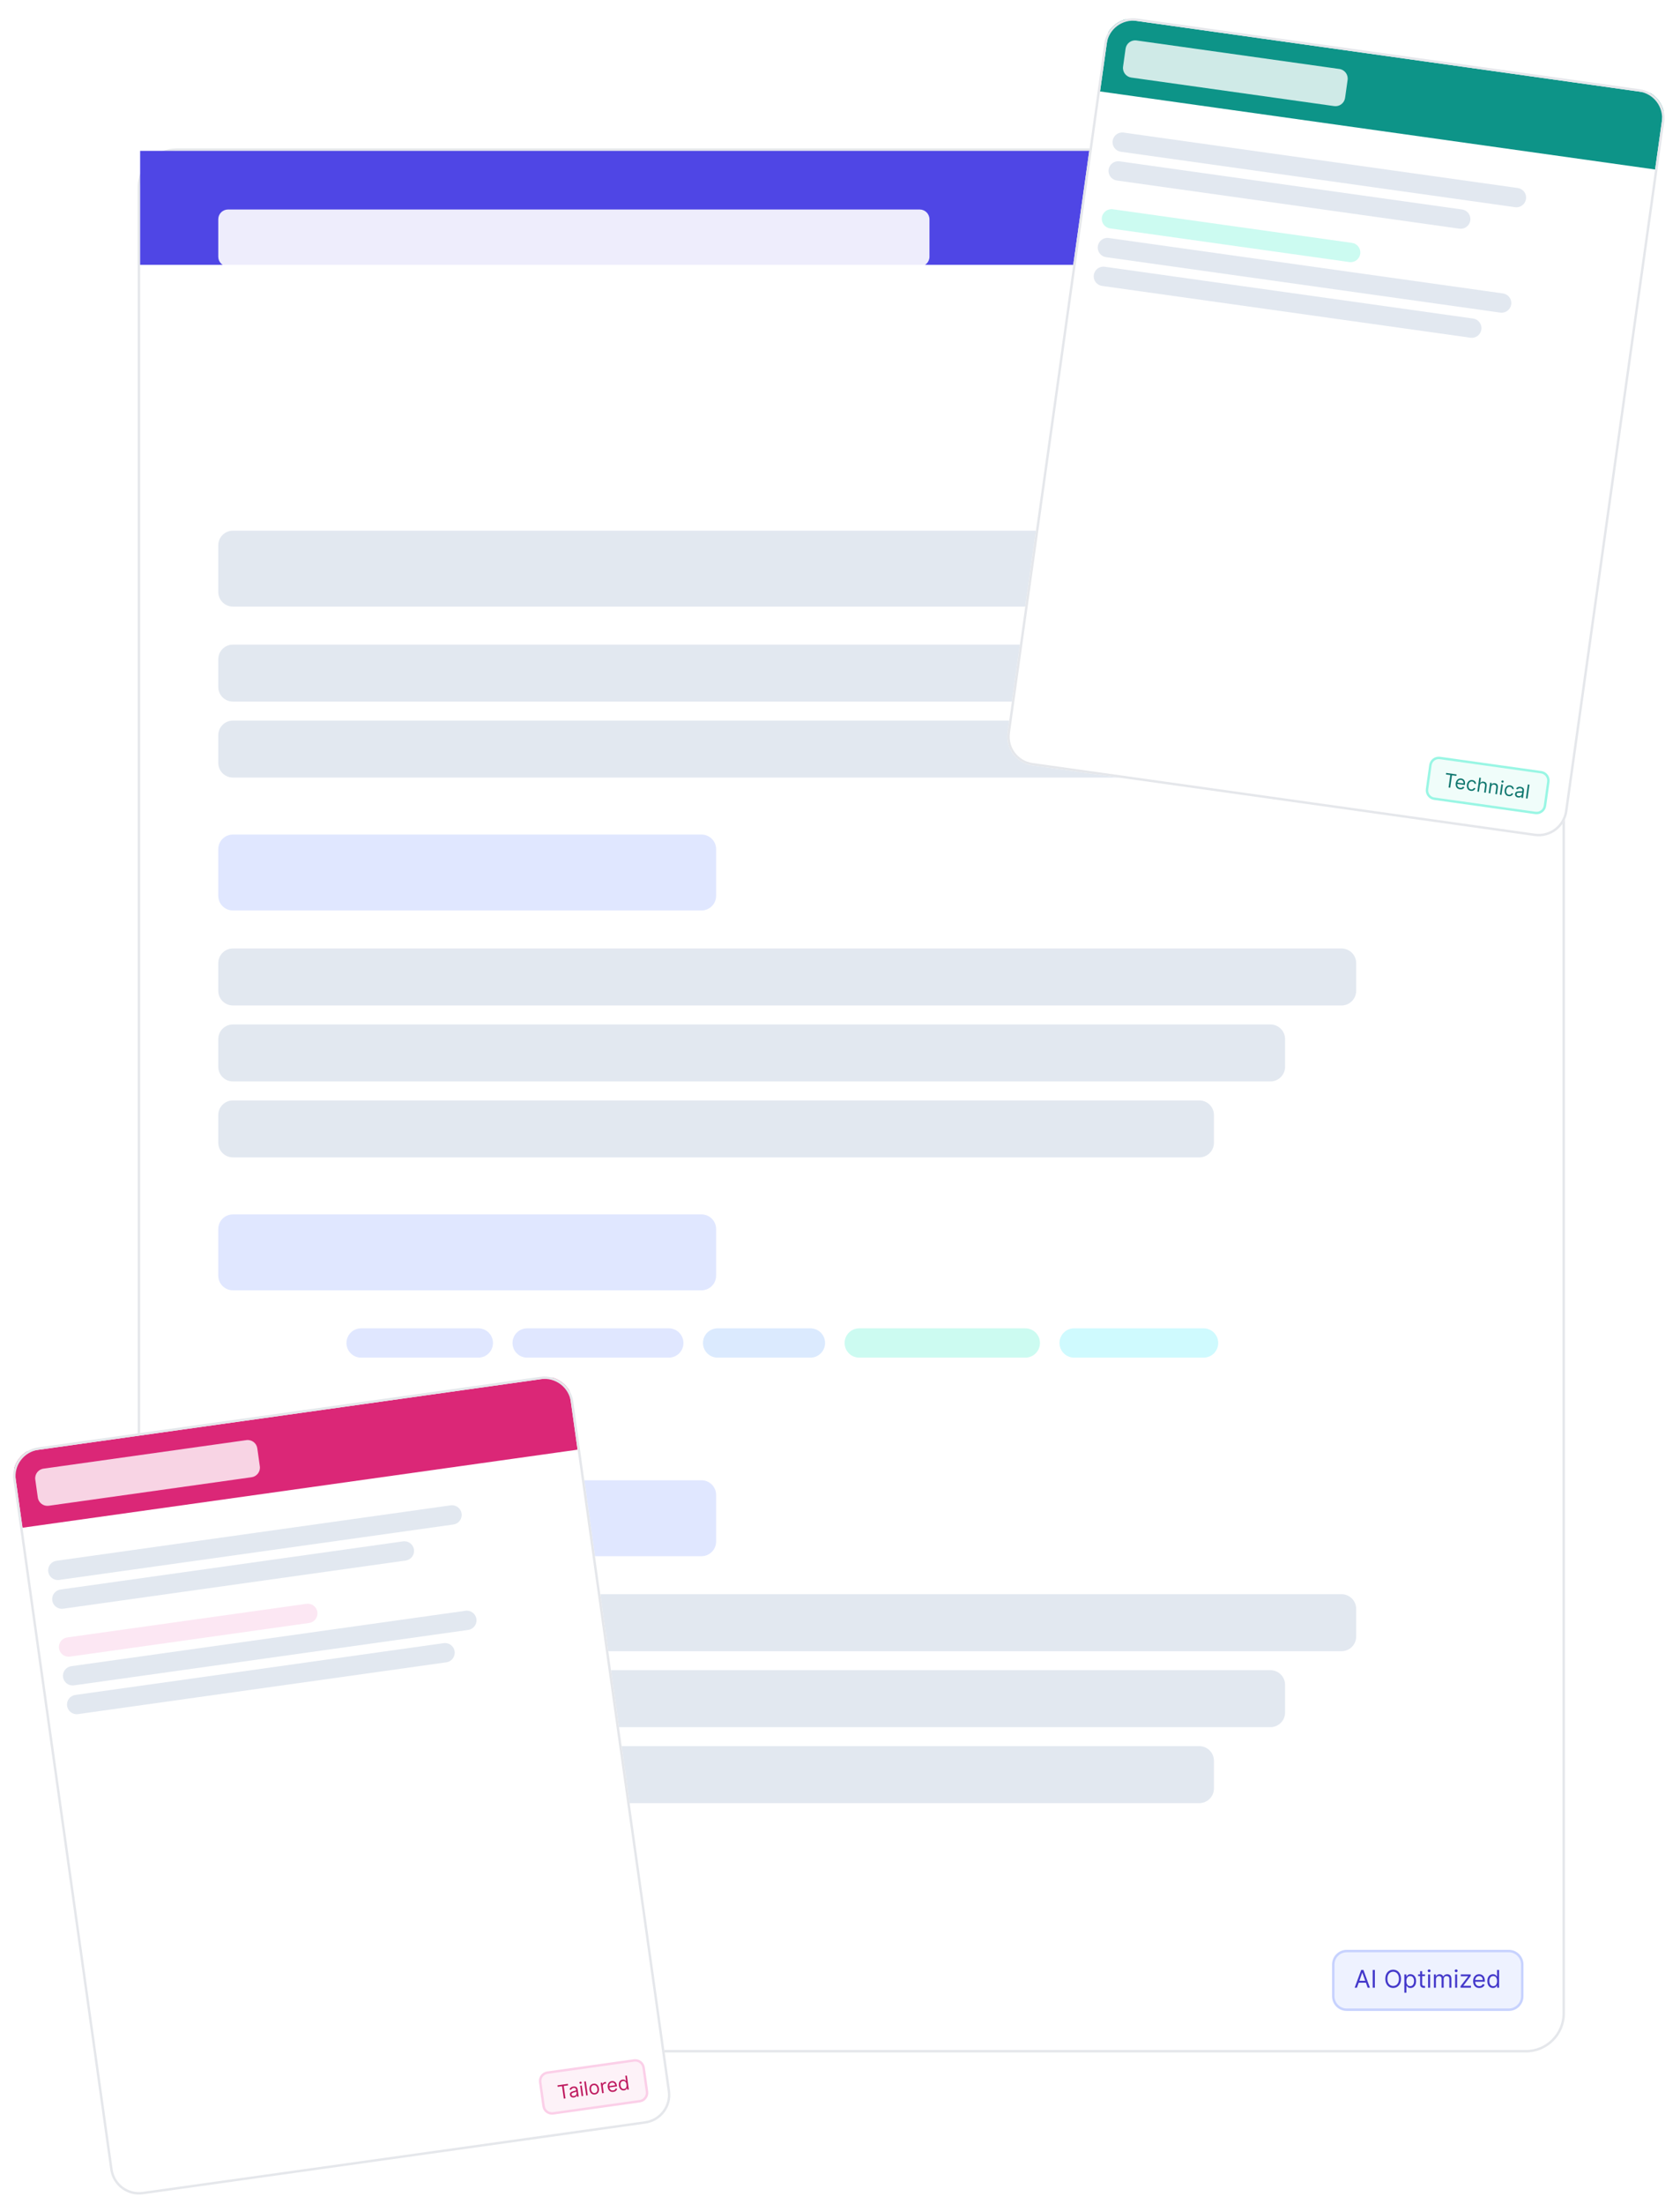 <svg width="688" height="902" viewBox="0 0 688 902" fill="none" xmlns="http://www.w3.org/2000/svg">
<g filter="url(#filter0_dd_2013_4061)">
<path d="M56.387 70.752C56.387 61.916 63.55 54.752 72.387 54.752H624.887C633.723 54.752 640.887 61.916 640.887 70.752V818.082C640.887 826.919 633.723 834.082 624.887 834.082H72.387C63.55 834.082 56.387 826.919 56.387 818.082V70.752Z" fill="white"/>
<path d="M72.387 55.252H624.887C633.447 55.252 640.387 62.192 640.387 70.752V818.082C640.387 826.643 633.447 833.582 624.887 833.582H72.387C63.826 833.582 56.887 826.643 56.887 818.082V70.752C56.887 62.192 63.826 55.252 72.387 55.252Z" stroke="#E5E7EB"/>
<path d="M551.512 792.58H617.892C620.929 792.58 623.392 795.043 623.392 798.08V811.08C623.392 814.118 620.929 816.58 617.892 816.58H551.512C548.474 816.58 546.012 814.118 546.012 811.08V798.08L546.019 797.797C546.166 794.891 548.569 792.58 551.512 792.58Z" fill="#EEF2FF"/>
<path d="M551.512 792.58H617.892C620.929 792.58 623.392 795.043 623.392 798.08V811.08C623.392 814.118 620.929 816.58 617.892 816.58H551.512C548.474 816.58 546.012 814.118 546.012 811.08V798.08L546.019 797.797C546.166 794.891 548.569 792.58 551.512 792.58Z" stroke="#C7D2FE"/>
<path d="M555.691 807.58H554.767L557.438 800.308H558.347L561.017 807.58H560.094L557.921 801.458H557.864L555.691 807.58ZM556.032 804.739H559.753V805.521H556.032V804.739ZM563.031 800.308V807.58H562.15V800.308H563.031ZM573.746 803.944C573.746 804.711 573.607 805.374 573.33 805.933C573.053 806.491 572.673 806.922 572.19 807.225C571.707 807.528 571.156 807.68 570.535 807.68C569.915 807.68 569.363 807.528 568.881 807.225C568.398 806.922 568.018 806.491 567.741 805.933C567.464 805.374 567.325 804.711 567.325 803.944C567.325 803.177 567.464 802.514 567.741 801.955C568.018 801.397 568.398 800.966 568.881 800.663C569.363 800.36 569.915 800.208 570.535 800.208C571.156 800.208 571.707 800.36 572.19 800.663C572.673 800.966 573.053 801.397 573.33 801.955C573.607 802.514 573.746 803.177 573.746 803.944ZM572.893 803.944C572.893 803.314 572.788 802.783 572.577 802.349C572.369 801.916 572.086 801.588 571.729 801.366C571.373 801.143 570.976 801.032 570.535 801.032C570.095 801.032 569.696 801.143 569.339 801.366C568.983 801.588 568.701 801.916 568.49 802.349C568.282 802.783 568.177 803.314 568.177 803.944C568.177 804.574 568.282 805.105 568.49 805.538C568.701 805.972 568.983 806.3 569.339 806.522C569.696 806.745 570.095 806.856 570.535 806.856C570.976 806.856 571.373 806.745 571.729 806.522C572.086 806.3 572.369 805.972 572.577 805.538C572.788 805.105 572.893 804.574 572.893 803.944ZM575.113 809.626V802.126H575.922V802.992H576.022C576.083 802.898 576.169 802.777 576.278 802.63C576.389 802.481 576.547 802.348 576.753 802.232C576.962 802.114 577.243 802.055 577.599 802.055C578.058 802.055 578.463 802.17 578.813 802.399C579.163 802.629 579.437 802.954 579.633 803.376C579.83 803.797 579.928 804.294 579.928 804.867C579.928 805.445 579.83 805.946 579.633 806.369C579.437 806.791 579.165 807.117 578.817 807.349C578.469 807.579 578.067 807.694 577.613 807.694C577.262 807.694 576.982 807.636 576.771 807.52C576.56 807.402 576.398 807.268 576.285 807.119C576.171 806.967 576.083 806.842 576.022 806.742H575.951V809.626H575.113ZM575.937 804.853C575.937 805.265 575.997 805.628 576.118 805.943C576.238 806.256 576.415 806.501 576.647 806.678C576.879 806.854 577.163 806.941 577.499 806.941C577.849 806.941 578.142 806.849 578.376 806.664C578.613 806.477 578.791 806.226 578.909 805.911C579.03 805.594 579.09 805.241 579.09 804.853C579.09 804.47 579.031 804.124 578.912 803.816C578.796 803.506 578.62 803.261 578.383 803.081C578.149 802.899 577.854 802.808 577.499 802.808C577.158 802.808 576.872 802.894 576.64 803.067C576.408 803.237 576.233 803.476 576.114 803.784C575.996 804.09 575.937 804.446 575.937 804.853ZM583.579 802.126V802.836H580.752V802.126H583.579ZM581.576 800.819H582.414V806.018C582.414 806.255 582.448 806.432 582.517 806.55C582.588 806.666 582.678 806.745 582.787 806.785C582.898 806.823 583.015 806.842 583.138 806.842C583.231 806.842 583.306 806.837 583.366 806.827C583.425 806.816 583.472 806.806 583.508 806.799L583.678 807.552C583.621 807.573 583.542 807.595 583.44 807.616C583.338 807.64 583.209 807.651 583.053 807.651C582.816 807.651 582.584 807.6 582.357 807.499C582.132 807.397 581.945 807.242 581.796 807.033C581.649 806.825 581.576 806.562 581.576 806.245V800.819ZM584.839 807.58V802.126H585.677V807.58H584.839ZM585.265 801.217C585.102 801.217 584.961 801.161 584.843 801.05C584.727 800.939 584.669 800.805 584.669 800.649C584.669 800.492 584.727 800.358 584.843 800.247C584.961 800.136 585.102 800.08 585.265 800.08C585.429 800.08 585.568 800.136 585.684 800.247C585.803 800.358 585.862 800.492 585.862 800.649C585.862 800.805 585.803 800.939 585.684 801.05C585.568 801.161 585.429 801.217 585.265 801.217ZM587.212 807.58V802.126H588.022V802.978H588.093C588.207 802.687 588.39 802.461 588.643 802.3C588.897 802.136 589.201 802.055 589.556 802.055C589.916 802.055 590.215 802.136 590.455 802.3C590.696 802.461 590.884 802.687 591.019 802.978H591.076C591.216 802.696 591.425 802.473 591.705 802.307C591.984 802.139 592.319 802.055 592.71 802.055C593.197 802.055 593.596 802.207 593.906 802.513C594.216 802.816 594.371 803.288 594.371 803.93V807.58H593.533V803.93C593.533 803.527 593.423 803.24 593.203 803.067C592.983 802.894 592.724 802.808 592.425 802.808C592.042 802.808 591.745 802.924 591.534 803.156C591.323 803.385 591.218 803.676 591.218 804.029V807.58H590.366V803.845C590.366 803.534 590.265 803.285 590.064 803.095C589.863 802.903 589.603 802.808 589.286 802.808C589.068 802.808 588.865 802.866 588.675 802.982C588.488 803.098 588.337 803.259 588.221 803.465C588.107 803.668 588.05 803.904 588.05 804.171V807.58H587.212ZM595.904 807.58V802.126H596.742V807.58H595.904ZM596.33 801.217C596.167 801.217 596.026 801.161 595.907 801.05C595.791 800.939 595.733 800.805 595.733 800.649C595.733 800.492 595.791 800.358 595.907 800.247C596.026 800.136 596.167 800.08 596.33 800.08C596.493 800.08 596.633 800.136 596.749 800.247C596.867 800.358 596.926 800.492 596.926 800.649C596.926 800.805 596.867 800.939 596.749 801.05C596.633 801.161 596.493 801.217 596.33 801.217ZM598.121 807.58V806.941L601.217 802.964V802.907H598.22V802.126H602.297V802.793L599.285 806.742V806.799H602.396V807.58H598.121ZM605.818 807.694C605.292 807.694 604.839 807.578 604.458 807.346C604.079 807.112 603.786 806.785 603.58 806.366C603.377 805.944 603.275 805.454 603.275 804.896C603.275 804.337 603.377 803.845 603.58 803.418C603.786 802.99 604.073 802.656 604.44 802.417C604.809 802.175 605.24 802.055 605.732 802.055C606.017 802.055 606.297 802.102 606.574 802.197C606.851 802.291 607.103 802.445 607.33 802.658C607.558 802.869 607.739 803.149 607.874 803.497C608.009 803.845 608.076 804.273 608.076 804.782V805.137H603.872V804.413H607.224C607.224 804.105 607.162 803.83 607.039 803.589C606.919 803.347 606.746 803.157 606.521 803.017C606.298 802.877 606.035 802.808 605.732 802.808C605.399 802.808 605.11 802.89 604.866 803.056C604.624 803.22 604.439 803.433 604.308 803.695C604.178 803.958 604.113 804.24 604.113 804.541V805.024C604.113 805.435 604.184 805.785 604.326 806.071C604.471 806.355 604.671 806.572 604.926 806.721C605.182 806.868 605.479 806.941 605.818 806.941C606.038 806.941 606.237 806.91 606.414 806.849C606.594 806.785 606.749 806.69 606.879 806.565C607.01 806.437 607.11 806.278 607.181 806.089L607.991 806.316C607.906 806.591 607.762 806.832 607.561 807.041C607.36 807.247 607.111 807.408 606.816 807.524C606.52 807.637 606.187 807.694 605.818 807.694ZM611.411 807.694C610.956 807.694 610.555 807.579 610.207 807.349C609.859 807.117 609.587 806.791 609.39 806.369C609.194 805.946 609.095 805.445 609.095 804.867C609.095 804.294 609.194 803.797 609.39 803.376C609.587 802.954 609.86 802.629 610.21 802.399C610.561 802.17 610.966 802.055 611.425 802.055C611.78 802.055 612.061 802.114 612.267 802.232C612.475 802.348 612.633 802.481 612.742 802.63C612.854 802.777 612.94 802.898 613.002 802.992H613.073V800.308H613.911V807.58H613.101V806.742H613.002C612.94 806.842 612.852 806.967 612.739 807.119C612.625 807.268 612.463 807.402 612.252 807.52C612.042 807.636 611.761 807.694 611.411 807.694ZM611.524 806.941C611.86 806.941 612.145 806.854 612.377 806.678C612.609 806.501 612.785 806.256 612.906 805.943C613.026 805.628 613.087 805.265 613.087 804.853C613.087 804.446 613.028 804.09 612.909 803.784C612.791 803.476 612.616 803.237 612.384 803.067C612.152 802.894 611.865 802.808 611.524 802.808C611.169 802.808 610.873 802.899 610.637 803.081C610.402 803.261 610.226 803.506 610.107 803.816C609.991 804.124 609.933 804.47 609.933 804.853C609.933 805.241 609.993 805.594 610.111 805.911C610.232 806.226 610.409 806.477 610.644 806.664C610.88 806.849 611.174 806.941 611.524 806.941Z" fill="#4338CA"/>
<path d="M89.387 714.705C89.387 711.392 92.073 708.705 95.387 708.705H491.137C494.45 708.705 497.137 711.392 497.137 714.705V726.025C497.137 729.339 494.45 732.025 491.137 732.025H95.387C92.073 732.025 89.387 729.339 89.387 726.025V714.705Z" fill="#E2E8F0"/>
<path d="M89.387 683.612C89.387 680.298 92.073 677.612 95.387 677.612H520.267C523.58 677.612 526.267 680.298 526.267 683.612V694.932C526.267 698.245 523.58 700.932 520.267 700.932H95.387C92.073 700.932 89.387 698.245 89.387 694.932V683.612Z" fill="#E2E8F0"/>
<path d="M89.387 652.518C89.387 649.204 92.073 646.518 95.387 646.518H549.387C552.7 646.518 555.387 649.204 555.387 652.518V663.838C555.387 667.152 552.7 669.838 549.387 669.838H95.387C92.073 669.838 89.387 667.152 89.387 663.838V652.518Z" fill="#E2E8F0"/>
<path d="M89.387 605.877C89.387 602.563 92.073 599.877 95.387 599.877H287.267C290.58 599.877 293.267 602.563 293.267 605.877V624.957C293.267 628.271 290.58 630.957 287.267 630.957H95.387C92.073 630.957 89.387 628.271 89.387 624.957V605.877Z" fill="#E0E7FF"/>
<path d="M141.887 543.69C141.887 540.376 144.573 537.69 147.887 537.69H195.887C199.2 537.69 201.887 540.376 201.887 543.69C201.887 547.003 199.2 549.69 195.887 549.69H147.887C144.573 549.69 141.887 547.003 141.887 543.69Z" fill="#E0E7FF"/>
<path d="M209.887 543.69C209.887 540.376 212.573 537.69 215.887 537.69H273.887C277.2 537.69 279.887 540.376 279.887 543.69C279.887 547.003 277.2 549.69 273.887 549.69H215.887C212.573 549.69 209.887 547.003 209.887 543.69Z" fill="#E0E7FF"/>
<path d="M287.887 543.69C287.887 540.376 290.573 537.69 293.887 537.69H331.887C335.2 537.69 337.887 540.376 337.887 543.69C337.887 547.003 335.2 549.69 331.887 549.69H293.887C290.573 549.69 287.887 547.003 287.887 543.69Z" fill="#DBEAFE"/>
<path d="M345.887 543.69C345.887 540.376 348.573 537.69 351.887 537.69H419.887C423.2 537.69 425.887 540.376 425.887 543.69C425.887 547.003 423.2 549.69 419.887 549.69H351.887C348.573 549.69 345.887 547.003 345.887 543.69Z" fill="#CCFBF1"/>
<path d="M433.887 543.69C433.887 540.376 436.573 537.69 439.887 537.69H492.887C496.2 537.69 498.887 540.376 498.887 543.69C498.887 547.003 496.2 549.69 492.887 549.69H439.887C436.573 549.69 433.887 547.003 433.887 543.69Z" fill="#CFFAFE"/>
<path d="M89.387 497.049C89.387 493.735 92.073 491.049 95.387 491.049H287.267C290.58 491.049 293.267 493.735 293.267 497.049V516.129C293.267 519.443 290.58 522.129 287.267 522.129H95.387C92.073 522.129 89.387 519.443 89.387 516.129V497.049Z" fill="#E0E7FF"/>
<path d="M89.387 450.408C89.387 447.095 92.073 444.408 95.387 444.408H491.137C494.45 444.408 497.137 447.095 497.137 450.408V461.728C497.137 465.042 494.45 467.728 491.137 467.728H95.387C92.073 467.728 89.387 465.042 89.387 461.728V450.408Z" fill="#E2E8F0"/>
<path d="M89.387 419.315C89.387 416.001 92.073 413.315 95.387 413.315H520.267C523.58 413.315 526.267 416.001 526.267 419.315V430.635C526.267 433.948 523.58 436.635 520.267 436.635H95.387C92.073 436.635 89.387 433.948 89.387 430.635V419.315Z" fill="#E2E8F0"/>
<path d="M89.387 388.221C89.387 384.907 92.073 382.221 95.387 382.221H549.387C552.7 382.221 555.387 384.907 555.387 388.221V399.541C555.387 402.855 552.7 405.541 549.387 405.541H95.387C92.073 405.541 89.387 402.855 89.387 399.541V388.221Z" fill="#E2E8F0"/>
<path d="M89.387 341.58C89.387 338.267 92.073 335.58 95.387 335.58H287.267C290.58 335.58 293.267 338.267 293.267 341.58V360.66C293.267 363.974 290.58 366.66 287.267 366.66H95.387C92.073 366.66 89.387 363.974 89.387 360.66V341.58Z" fill="#E0E7FF"/>
<path d="M89.387 294.94C89.387 291.626 92.073 288.94 95.387 288.94H491.137C494.45 288.94 497.137 291.626 497.137 294.94V306.26C497.137 309.573 494.45 312.26 491.137 312.26H95.387C92.073 312.26 89.387 309.573 89.387 306.26V294.94Z" fill="#E2E8F0"/>
<path d="M89.387 263.846C89.387 260.532 92.073 257.846 95.387 257.846H432.887C436.2 257.846 438.887 260.532 438.887 263.846V275.166C438.887 278.48 436.2 281.166 432.887 281.166H95.387C92.073 281.166 89.387 278.48 89.387 275.166V263.846Z" fill="#E2E8F0"/>
<path d="M89.387 217.205C89.387 213.892 92.073 211.205 95.387 211.205H549.387C552.7 211.205 555.387 213.892 555.387 217.205V236.285C555.387 239.599 552.7 242.285 549.387 242.285H95.387C92.073 242.285 89.387 239.599 89.387 236.285V217.205Z" fill="#E2E8F0"/>
<rect width="582.5" height="46.64" transform="translate(57.387 55.752)" fill="#4F46E5"/>
<path d="M89.387 83.752C89.387 81.543 91.178 79.752 93.387 79.752H376.637C378.846 79.752 380.637 81.543 380.637 83.752V99.072C380.637 101.281 378.846 103.072 376.637 103.072H93.387C91.178 103.072 89.387 101.281 89.387 99.072V83.752Z" fill="white" fill-opacity="0.9"/>
<path d="M89.387 157.041C89.387 152.623 92.968 149.041 97.387 149.041H256.137C260.555 149.041 264.137 152.623 264.137 157.041V172.361H89.387V157.041Z" fill="white" fill-opacity="0.8"/>
</g>
<g filter="url(#filter1_dd_2013_4061)">
<g clip-path="url(#clip0_2013_4061)">
<path d="M5.487 599.915C4.573 593.416 9.102 587.407 15.601 586.494L221.337 557.579C227.836 556.666 233.845 561.194 234.758 567.693L274.411 849.84C275.325 856.339 270.797 862.348 264.298 863.262L58.561 892.176C52.062 893.089 46.053 888.561 45.14 882.062L5.487 599.915Z" fill="white"/>
<path d="M27.468 692.279C27.163 690.113 28.672 688.11 30.839 687.805L181.709 666.602C183.875 666.297 185.878 667.807 186.183 669.973C186.487 672.139 184.978 674.142 182.811 674.447L31.941 695.65C29.775 695.955 27.772 694.445 27.468 692.279Z" fill="#E2E8F0"/>
<path d="M25.814 680.511C25.509 678.345 27.019 676.342 29.185 676.038L190.626 653.349C192.793 653.044 194.796 654.553 195.1 656.72C195.404 658.886 193.895 660.889 191.729 661.194L30.288 683.883C28.121 684.187 26.118 682.678 25.814 680.511Z" fill="#E2E8F0"/>
<path d="M24.16 668.744C23.855 666.577 25.365 664.574 27.531 664.27L125.496 650.502C127.663 650.197 129.666 651.707 129.97 653.873C130.274 656.04 128.765 658.043 126.599 658.347L28.634 672.115C26.467 672.42 24.464 670.91 24.16 668.744Z" fill="#FCE7F3"/>
<path d="M21.404 649.131C21.099 646.965 22.608 644.962 24.775 644.657L165.054 624.943C167.22 624.638 169.223 626.147 169.528 628.314C169.832 630.48 168.323 632.483 166.157 632.788L25.877 652.503C23.711 652.807 21.708 651.298 21.404 649.131Z" fill="#E2E8F0"/>
<path d="M19.75 637.364C19.445 635.197 20.955 633.194 23.121 632.89L184.562 610.201C186.729 609.896 188.732 611.406 189.036 613.572C189.341 615.738 187.831 617.741 185.665 618.046L24.224 640.735C22.057 641.039 20.054 639.53 19.75 637.364Z" fill="#E2E8F0"/>
<path d="M224.175 842.399L259.664 837.412C261.56 837.145 263.312 838.466 263.578 840.361L264.957 850.167C265.223 852.063 263.903 853.816 262.007 854.083L226.518 859.07C224.622 859.337 222.87 858.015 222.603 856.12L221.225 846.314C220.959 844.418 222.279 842.666 224.175 842.399Z" fill="#FDF2F8"/>
<path d="M224.175 842.399L259.664 837.412C261.56 837.145 263.312 838.466 263.578 840.361L264.957 850.167C265.223 852.063 263.903 853.816 262.007 854.083L226.518 859.07C224.622 859.337 222.87 858.015 222.603 856.12L221.225 846.314C220.959 844.418 222.279 842.666 224.175 842.399Z" stroke="#FBCFE8" stroke-width="0.99"/>
<path d="M228.377 848.204L228.291 847.591L232.57 846.99L232.656 847.602L230.862 847.855L231.578 852.947L230.887 853.044L230.171 847.952L228.377 848.204ZM235.04 852.563C234.769 852.601 234.516 852.584 234.28 852.513C234.045 852.44 233.848 852.316 233.691 852.139C233.533 851.96 233.435 851.732 233.396 851.453C233.361 851.208 233.381 851.002 233.457 850.837C233.532 850.669 233.644 850.53 233.793 850.42C233.942 850.31 234.111 850.22 234.3 850.15C234.491 850.078 234.684 850.014 234.879 849.961C235.134 849.891 235.342 849.836 235.501 849.796C235.662 849.755 235.776 849.708 235.844 849.654C235.915 849.601 235.942 849.521 235.927 849.415L235.924 849.393C235.886 849.118 235.78 848.915 235.609 848.784C235.439 848.653 235.202 848.608 234.899 848.651C234.586 848.695 234.349 848.798 234.19 848.961C234.031 849.123 233.926 849.288 233.876 849.454L233.221 849.319C233.295 849.043 233.416 848.82 233.581 848.649C233.748 848.476 233.938 848.345 234.151 848.256C234.365 848.165 234.58 848.105 234.796 848.074C234.933 848.055 235.093 848.05 235.276 848.058C235.461 848.064 235.644 848.106 235.825 848.183C236.008 848.259 236.17 848.391 236.31 848.578C236.45 848.764 236.543 849.028 236.591 849.368L236.987 852.187L236.33 852.279L236.248 851.7L236.215 851.705C236.183 851.804 236.123 851.913 236.034 852.034C235.945 852.154 235.819 852.264 235.657 852.363C235.495 852.461 235.289 852.528 235.04 852.563ZM235.057 851.958C235.317 851.922 235.529 851.84 235.693 851.713C235.859 851.585 235.976 851.434 236.045 851.26C236.115 851.085 236.137 850.909 236.112 850.73L236.028 850.129C236.004 850.166 235.947 850.205 235.857 850.246C235.767 850.285 235.663 850.324 235.543 850.361C235.425 850.397 235.31 850.43 235.197 850.461C235.085 850.49 234.995 850.514 234.925 850.534C234.758 850.58 234.603 850.638 234.462 850.71C234.322 850.778 234.213 850.868 234.136 850.98C234.06 851.089 234.034 851.227 234.058 851.394C234.09 851.623 234.199 851.783 234.384 851.877C234.571 851.968 234.796 851.995 235.057 851.958ZM238.187 852.018L237.586 847.739L238.243 847.647L238.845 851.926L238.187 852.018ZM237.82 846.979C237.692 846.997 237.575 846.969 237.47 846.895C237.367 846.82 237.307 846.722 237.289 846.599C237.272 846.476 237.303 846.365 237.382 846.265C237.462 846.165 237.567 846.106 237.695 846.088C237.823 846.069 237.939 846.098 238.042 846.172C238.147 846.246 238.208 846.345 238.225 846.467C238.243 846.59 238.211 846.702 238.13 846.802C238.052 846.902 237.948 846.961 237.82 846.979ZM239.905 845.959L240.707 851.664L240.049 851.757L239.247 846.051L239.905 845.959ZM243.662 851.34C243.275 851.394 242.923 851.35 242.606 851.207C242.29 851.064 242.028 850.838 241.818 850.531C241.61 850.223 241.475 849.848 241.413 849.406C241.35 848.96 241.376 848.56 241.491 848.205C241.608 847.849 241.798 847.559 242.062 847.335C242.328 847.11 242.654 846.97 243.04 846.916C243.426 846.862 243.777 846.906 244.093 847.049C244.41 847.192 244.673 847.418 244.881 847.728C245.091 848.038 245.228 848.415 245.291 848.861C245.353 849.303 245.325 849.701 245.208 850.054C245.093 850.408 244.903 850.697 244.637 850.922C244.373 851.146 244.048 851.286 243.662 851.34ZM243.579 850.749C243.872 850.708 244.103 850.599 244.271 850.422C244.44 850.245 244.552 850.027 244.609 849.769C244.665 849.511 244.673 849.239 244.633 848.953C244.593 848.667 244.51 848.407 244.384 848.173C244.258 847.939 244.09 847.759 243.879 847.633C243.668 847.507 243.416 847.465 243.123 847.506C242.829 847.548 242.599 847.658 242.431 847.837C242.263 848.016 242.15 848.235 242.094 848.495C242.038 848.755 242.03 849.027 242.07 849.314C242.11 849.6 242.193 849.859 242.319 850.091C242.444 850.323 242.612 850.502 242.823 850.625C243.033 850.749 243.285 850.79 243.579 850.749ZM246.592 850.837L245.99 846.558L246.625 846.469L246.716 847.115L246.761 847.109C246.809 846.886 246.926 846.694 247.112 846.534C247.298 846.373 247.519 846.275 247.775 846.239C247.823 846.232 247.884 846.225 247.956 846.216C248.029 846.208 248.084 846.203 248.122 846.202L248.216 846.87C248.193 846.868 248.141 846.867 248.059 846.867C247.979 846.865 247.896 846.87 247.809 846.882C247.601 846.911 247.421 846.981 247.27 847.091C247.12 847.199 247.009 847.336 246.935 847.502C246.864 847.665 246.841 847.844 246.869 848.037L247.249 850.745L246.592 850.837ZM251.187 850.282C250.775 850.34 250.406 850.299 250.082 850.159C249.759 850.017 249.493 849.793 249.285 849.487C249.079 849.179 248.945 848.806 248.884 848.367C248.822 847.929 248.848 847.531 248.96 847.175C249.075 846.816 249.263 846.522 249.524 846.294C249.787 846.064 250.112 845.922 250.498 845.868C250.721 845.836 250.947 845.843 251.174 845.886C251.402 845.93 251.617 846.023 251.819 846.165C252.02 846.305 252.193 846.504 252.337 846.763C252.481 847.021 252.582 847.349 252.638 847.749L252.677 848.027L249.378 848.491L249.299 847.923L251.928 847.553C251.895 847.312 251.816 847.103 251.693 846.927C251.571 846.751 251.415 846.62 251.223 846.536C251.033 846.451 250.819 846.425 250.581 846.458C250.32 846.495 250.102 846.592 249.929 846.749C249.758 846.904 249.635 847.091 249.562 847.312C249.489 847.532 249.469 847.76 249.502 847.996L249.555 848.375C249.601 848.698 249.695 848.964 249.838 849.173C249.983 849.38 250.163 849.528 250.38 849.617C250.597 849.704 250.838 849.729 251.104 849.692C251.277 849.667 251.429 849.621 251.562 849.553C251.696 849.483 251.807 849.392 251.895 849.279C251.984 849.165 252.045 849.029 252.08 848.873L252.74 848.962C252.703 849.187 252.618 849.392 252.483 849.577C252.348 849.761 252.17 849.915 251.951 850.038C251.731 850.16 251.477 850.241 251.187 850.282ZM255.575 849.666C255.218 849.716 254.891 849.67 254.592 849.528C254.294 849.384 254.044 849.158 253.844 848.849C253.643 848.538 253.51 848.156 253.447 847.703C253.384 847.254 253.406 846.853 253.513 846.501C253.621 846.148 253.8 845.863 254.049 845.644C254.299 845.425 254.604 845.291 254.964 845.24C255.243 845.201 255.469 845.216 255.644 845.286C255.82 845.355 255.959 845.441 256.061 845.546C256.165 845.649 256.246 845.734 256.304 845.802L256.36 845.794L256.064 843.688L256.722 843.595L257.523 849.301L256.888 849.39L256.796 848.733L256.718 848.744C256.681 848.828 256.626 848.936 256.553 849.068C256.481 849.197 256.368 849.32 256.216 849.436C256.063 849.55 255.85 849.627 255.575 849.666ZM255.581 849.062C255.845 849.025 256.058 848.925 256.221 848.762C256.383 848.597 256.494 848.386 256.555 848.127C256.615 847.867 256.622 847.575 256.576 847.252C256.532 846.933 256.446 846.66 256.319 846.433C256.193 846.205 256.029 846.036 255.828 845.928C255.627 845.818 255.393 845.782 255.125 845.82C254.847 845.859 254.624 845.963 254.459 846.132C254.295 846.299 254.183 846.511 254.125 846.767C254.068 847.021 254.06 847.299 254.103 847.6C254.145 847.904 254.231 848.175 254.359 848.41C254.488 848.644 254.655 848.821 254.859 848.942C255.066 849.061 255.306 849.101 255.581 849.062Z" fill="#BE185D"/>
<rect width="229.544" height="30.669" transform="translate(4.951 588.99) rotate(-8)" fill="#DB2777"/>
<path d="M14.45 599.655C14.146 597.489 15.655 595.486 17.821 595.181L100.9 583.505C103.067 583.201 105.07 584.71 105.374 586.877L106.407 594.222C106.711 596.388 105.202 598.391 103.035 598.695L19.956 610.371C17.79 610.676 15.787 609.166 15.482 607L14.45 599.655Z" fill="white" fill-opacity="0.8"/>
</g>
<path d="M15.669 586.984L221.406 558.07C227.634 557.194 233.392 561.534 234.268 567.762L273.921 849.909C274.796 856.137 270.457 861.896 264.229 862.771L58.492 891.686C52.264 892.561 46.505 888.221 45.63 881.993L5.977 599.846C5.102 593.618 9.441 587.859 15.669 586.984Z" stroke="#E5E7EB" stroke-width="0.99"/>
</g>
<g filter="url(#filter2_dd_2013_4061)">
<g clip-path="url(#clip1_2013_4061)">
<path d="M452.265 11.768C453.179 5.269 459.187 0.74 465.687 1.654L671.423 30.568C677.922 31.482 682.45 37.49 681.537 43.99L641.883 326.137C640.97 332.636 634.961 337.164 628.462 336.25L422.726 307.336C416.227 306.423 411.699 300.414 412.612 293.915L452.265 11.768Z" fill="white"/>
<path d="M447.936 106.612C448.24 104.446 450.243 102.937 452.409 103.241L603.279 124.444C605.446 124.749 606.955 126.752 606.651 128.918C606.346 131.085 604.343 132.594 602.177 132.289L451.307 111.086C449.14 110.782 447.631 108.779 447.936 106.612Z" fill="#E2E8F0"/>
<path d="M449.589 94.845C449.894 92.678 451.897 91.169 454.063 91.473L615.504 114.162C617.671 114.467 619.18 116.47 618.876 118.636C618.571 120.803 616.568 122.312 614.402 122.008L452.961 99.318C450.794 99.014 449.285 97.011 449.589 94.845Z" fill="#E2E8F0"/>
<path d="M451.243 83.077C451.548 80.911 453.551 79.401 455.717 79.706L553.682 93.474C555.848 93.778 557.358 95.781 557.053 97.948C556.749 100.114 554.746 101.623 552.579 101.319L454.614 87.551C452.448 87.246 450.939 85.243 451.243 83.077Z" fill="#CCFBF1"/>
<path d="M454 63.465C454.304 61.298 456.307 59.789 458.473 60.093L598.753 79.808C600.919 80.113 602.428 82.116 602.124 84.282C601.819 86.448 599.816 87.958 597.65 87.653L457.371 67.938C455.204 67.634 453.695 65.631 454 63.465Z" fill="#E2E8F0"/>
<path d="M455.653 51.697C455.958 49.531 457.961 48.021 460.127 48.326L621.568 71.015C623.735 71.319 625.244 73.322 624.94 75.489C624.635 77.655 622.632 79.164 620.466 78.86L459.025 56.171C456.858 55.866 455.349 53.863 455.653 51.697Z" fill="#E2E8F0"/>
<path d="M589.699 304.301L631.131 310.124C633.026 310.391 634.347 312.143 634.08 314.039L632.702 323.845C632.436 325.74 630.683 327.062 628.788 326.795L587.356 320.972C585.46 320.706 584.14 318.953 584.406 317.057L585.785 307.251C586.051 305.356 587.803 304.035 589.699 304.301Z" fill="#F0FDFA"/>
<path d="M589.699 304.301L631.131 310.124C633.026 310.391 634.347 312.143 634.08 314.039L632.702 323.845C632.436 325.74 630.683 327.062 628.788 326.795L587.356 320.972C585.46 320.706 584.14 318.953 584.406 317.057L585.785 307.251C586.051 305.356 587.803 304.035 589.699 304.301Z" stroke="#99F6E4" stroke-width="0.99"/>
<path d="M592.138 311.04L592.225 310.427L596.504 311.028L596.418 311.641L594.623 311.389L593.908 316.481L593.217 316.384L593.933 311.292L592.138 311.04ZM597.84 317.125C597.428 317.067 597.085 316.926 596.811 316.702C596.54 316.476 596.347 316.188 596.231 315.836C596.118 315.483 596.092 315.088 596.154 314.649C596.215 314.211 596.35 313.836 596.556 313.524C596.765 313.211 597.027 312.98 597.341 312.833C597.657 312.685 598.009 312.637 598.395 312.692C598.618 312.723 598.833 312.791 599.039 312.896C599.246 313.001 599.427 313.149 599.582 313.341C599.737 313.532 599.848 313.771 599.916 314.059C599.983 314.347 599.989 314.69 599.933 315.09L599.894 315.368L596.595 314.905L596.675 314.336L599.305 314.706C599.339 314.464 599.321 314.242 599.251 314.039C599.183 313.836 599.068 313.668 598.907 313.533C598.748 313.399 598.55 313.316 598.312 313.282C598.05 313.245 597.814 313.279 597.605 313.382C597.397 313.483 597.228 313.63 597.097 313.822C596.966 314.013 596.884 314.227 596.85 314.463L596.797 314.842C596.752 315.165 596.769 315.447 596.849 315.687C596.931 315.926 597.064 316.118 597.248 316.263C597.432 316.407 597.657 316.497 597.923 316.534C598.096 316.559 598.255 316.556 598.401 316.528C598.549 316.497 598.682 316.44 598.797 316.356C598.914 316.27 599.01 316.157 599.087 316.016L599.697 316.284C599.6 316.49 599.461 316.663 599.28 316.805C599.099 316.944 598.887 317.043 598.642 317.101C598.397 317.158 598.13 317.166 597.84 317.125ZM602.35 317.759C601.949 317.702 601.617 317.559 601.354 317.329C601.091 317.099 600.905 316.807 600.795 316.452C600.686 316.098 600.661 315.707 600.721 315.28C600.783 314.845 600.916 314.473 601.123 314.163C601.331 313.851 601.593 313.622 601.907 313.475C602.223 313.326 602.575 313.279 602.961 313.333C603.262 313.376 603.525 313.469 603.751 313.615C603.977 313.76 604.153 313.944 604.279 314.166C604.405 314.388 604.467 314.636 604.467 314.909L603.809 314.816C603.787 314.614 603.699 314.426 603.548 314.251C603.398 314.075 603.179 313.966 602.889 313.925C602.633 313.889 602.399 313.925 602.187 314.031C601.977 314.136 601.801 314.302 601.659 314.528C601.52 314.753 601.427 315.027 601.382 315.35C601.336 315.681 601.347 315.976 601.417 316.236C601.488 316.496 601.61 316.707 601.782 316.869C601.956 317.032 602.173 317.132 602.433 317.168C602.604 317.192 602.763 317.184 602.911 317.144C603.059 317.105 603.189 317.036 603.301 316.938C603.413 316.84 603.501 316.716 603.563 316.566L604.221 316.658C604.148 316.905 604.024 317.12 603.849 317.302C603.676 317.482 603.461 317.615 603.205 317.7C602.951 317.784 602.666 317.803 602.35 317.759ZM606.026 315.56L605.664 318.134L605.007 318.041L605.809 312.336L606.466 312.428L606.172 314.523L606.227 314.531C606.359 314.324 606.534 314.17 606.753 314.068C606.974 313.964 607.252 313.936 607.588 313.984C607.88 314.025 608.127 314.119 608.33 314.267C608.533 314.413 608.678 314.614 608.765 314.871C608.854 315.126 608.873 315.437 608.821 315.805L608.439 318.524L607.781 318.431L608.157 315.757C608.205 315.417 608.154 315.142 608.003 314.931C607.855 314.719 607.626 314.591 607.316 314.548C607.1 314.517 606.901 314.536 606.717 314.603C606.535 314.67 606.383 314.784 606.26 314.945C606.139 315.106 606.061 315.311 606.026 315.56ZM610.661 316.211L610.299 318.785L609.642 318.693L610.243 314.414L610.878 314.503L610.784 315.171L610.84 315.179C610.971 314.976 611.148 314.823 611.371 314.72C611.594 314.615 611.867 314.585 612.19 314.63C612.48 314.671 612.725 314.766 612.925 314.916C613.126 315.063 613.27 315.265 613.357 315.522C613.445 315.776 613.463 316.086 613.411 316.45L613.029 319.169L612.372 319.076L612.748 316.402C612.795 316.066 612.744 315.792 612.596 315.58C612.448 315.366 612.222 315.237 611.917 315.194C611.708 315.165 611.514 315.184 611.336 315.252C611.159 315.32 611.012 315.434 610.892 315.596C610.773 315.757 610.696 315.962 610.661 316.211ZM614.231 319.338L614.832 315.059L615.49 315.151L614.888 319.43L614.231 319.338ZM615.267 314.392C615.139 314.374 615.034 314.315 614.954 314.215C614.875 314.115 614.844 314.003 614.861 313.881C614.879 313.758 614.939 313.66 615.042 313.585C615.147 313.511 615.264 313.483 615.392 313.501C615.52 313.519 615.624 313.578 615.702 313.678C615.783 313.778 615.815 313.89 615.797 314.012C615.78 314.135 615.719 314.233 615.614 314.308C615.511 314.382 615.395 314.41 615.267 314.392ZM617.818 319.933C617.417 319.876 617.085 319.733 616.822 319.503C616.559 319.273 616.373 318.98 616.263 318.626C616.154 318.272 616.129 317.881 616.189 317.454C616.25 317.019 616.384 316.647 616.591 316.337C616.799 316.025 617.061 315.796 617.375 315.649C617.691 315.5 618.043 315.453 618.429 315.507C618.73 315.549 618.993 315.643 619.219 315.789C619.445 315.934 619.621 316.118 619.746 316.34C619.872 316.562 619.935 316.81 619.935 317.082L619.277 316.99C619.255 316.788 619.167 316.6 619.016 316.425C618.866 316.249 618.647 316.14 618.357 316.099C618.101 316.063 617.867 316.099 617.655 316.205C617.445 316.31 617.269 316.476 617.127 316.702C616.988 316.927 616.895 317.201 616.85 317.524C616.804 317.855 616.815 318.15 616.885 318.409C616.956 318.669 617.078 318.881 617.25 319.043C617.424 319.206 617.641 319.306 617.901 319.342C618.072 319.366 618.231 319.358 618.379 319.318C618.527 319.278 618.657 319.21 618.769 319.112C618.881 319.014 618.969 318.89 619.031 318.74L619.689 318.832C619.616 319.079 619.492 319.294 619.317 319.476C619.144 319.656 618.929 319.789 618.673 319.874C618.419 319.957 618.134 319.977 617.818 319.933ZM621.72 320.492C621.449 320.454 621.21 320.369 621.003 320.235C620.797 320.1 620.642 319.926 620.539 319.713C620.437 319.498 620.406 319.251 620.445 318.972C620.479 318.727 620.555 318.535 620.673 318.396C620.792 318.256 620.938 318.153 621.112 318.089C621.285 318.024 621.473 317.984 621.674 317.969C621.877 317.952 622.08 317.945 622.282 317.946C622.547 317.95 622.761 317.954 622.925 317.96C623.091 317.964 623.214 317.951 623.295 317.918C623.377 317.886 623.425 317.817 623.44 317.711L623.443 317.689C623.482 317.414 623.437 317.19 623.308 317.017C623.18 316.844 622.965 316.736 622.663 316.693C622.349 316.649 622.093 316.683 621.896 316.796C621.698 316.908 621.552 317.037 621.458 317.183L620.865 316.872C621.013 316.628 621.19 316.446 621.396 316.328C621.604 316.207 621.823 316.134 622.052 316.107C622.283 316.079 622.506 316.08 622.722 316.111C622.859 316.13 623.015 316.169 623.188 316.227C623.364 316.284 623.529 316.374 623.682 316.498C623.837 316.622 623.955 316.793 624.038 317.011C624.121 317.23 624.139 317.509 624.091 317.848L623.695 320.668L623.038 320.575L623.119 319.996L623.086 319.991C623.028 320.078 622.94 320.167 622.821 320.258C622.702 320.349 622.551 320.42 622.368 320.47C622.185 320.52 621.969 320.527 621.72 320.492ZM621.903 319.916C622.163 319.952 622.389 319.932 622.582 319.855C622.777 319.778 622.931 319.665 623.044 319.517C623.16 319.368 623.23 319.205 623.255 319.026L623.34 318.425C623.307 318.454 623.242 318.476 623.143 318.491C623.047 318.504 622.936 318.512 622.81 318.515C622.687 318.517 622.567 318.517 622.449 318.515C622.334 318.512 622.241 318.511 622.169 318.51C621.995 318.508 621.83 318.522 621.674 318.551C621.521 318.579 621.392 318.636 621.287 318.721C621.184 318.805 621.121 318.931 621.097 319.098C621.065 319.327 621.126 319.511 621.278 319.652C621.433 319.791 621.641 319.879 621.903 319.916ZM626.354 315.223L625.553 320.929L624.895 320.836L625.697 315.131L626.354 315.223Z" fill="#0F766E"/>
<rect width="229.544" height="30.669" transform="translate(454.762 1.118) rotate(8)" fill="#0D9488"/>
<path d="M460.953 13.988C461.257 11.822 463.26 10.313 465.427 10.617L548.506 22.293C550.672 22.598 552.181 24.601 551.877 26.767L550.845 34.112C550.54 36.278 548.537 37.788 546.371 37.483L463.292 25.807C461.126 25.503 459.616 23.5 459.921 21.333L460.953 13.988Z" fill="white" fill-opacity="0.8"/>
</g>
<path d="M465.617 2.144L671.354 31.058C677.582 31.934 681.921 37.692 681.046 43.92L641.393 326.067C640.518 332.296 634.759 336.636 628.531 335.76L422.794 306.846C416.566 305.97 412.227 300.211 413.102 293.983L452.755 11.836C453.631 5.608 459.389 1.269 465.617 2.144Z" stroke="#E5E7EB" stroke-width="0.99"/>
</g>
<defs>
<filter id="filter0_dd_2013_4061" x="51.387" y="53.752" width="594.5" height="789.33" filterUnits="userSpaceOnUse" color-interpolation-filters="sRGB">
<feFlood flood-opacity="0" result="BackgroundImageFix"/>
<feColorMatrix in="SourceAlpha" type="matrix" values="0 0 0 0 0 0 0 0 0 0 0 0 0 0 0 0 0 0 127 0" result="hardAlpha"/>
<feMorphology radius="1" operator="erode" in="SourceAlpha" result="effect1_dropShadow_2013_4061"/>
<feOffset dy="4"/>
<feGaussianBlur stdDeviation="3"/>
<feComposite in2="hardAlpha" operator="out"/>
<feColorMatrix type="matrix" values="0 0 0 0 0 0 0 0 0 0 0 0 0 0 0 0 0 0 0.1 0"/>
<feBlend mode="normal" in2="BackgroundImageFix" result="effect1_dropShadow_2013_4061"/>
<feColorMatrix in="SourceAlpha" type="matrix" values="0 0 0 0 0 0 0 0 0 0 0 0 0 0 0 0 0 0 127 0" result="hardAlpha"/>
<feMorphology radius="2" operator="erode" in="SourceAlpha" result="effect2_dropShadow_2013_4061"/>
<feOffset dy="2"/>
<feGaussianBlur stdDeviation="2"/>
<feComposite in2="hardAlpha" operator="out"/>
<feColorMatrix type="matrix" values="0 0 0 0 0 0 0 0 0 0 0 0 0 0 0 0 0 0 0.1 0"/>
<feBlend mode="normal" in2="effect1_dropShadow_2013_4061" result="effect2_dropShadow_2013_4061"/>
<feBlend mode="normal" in="SourceGraphic" in2="effect2_dropShadow_2013_4061" result="shape"/>
</filter>
<filter id="filter1_dd_2013_4061" x="-1.118" y="554.935" width="282.135" height="347.807" filterUnits="userSpaceOnUse" color-interpolation-filters="sRGB">
<feFlood flood-opacity="0" result="BackgroundImageFix"/>
<feColorMatrix in="SourceAlpha" type="matrix" values="0 0 0 0 0 0 0 0 0 0 0 0 0 0 0 0 0 0 127 0" result="hardAlpha"/>
<feMorphology radius="0.99" operator="erode" in="SourceAlpha" result="effect1_dropShadow_2013_4061"/>
<feOffset dy="3.961"/>
<feGaussianBlur stdDeviation="2.971"/>
<feComposite in2="hardAlpha" operator="out"/>
<feColorMatrix type="matrix" values="0 0 0 0 0 0 0 0 0 0 0 0 0 0 0 0 0 0 0.1 0"/>
<feBlend mode="normal" in2="BackgroundImageFix" result="effect1_dropShadow_2013_4061"/>
<feColorMatrix in="SourceAlpha" type="matrix" values="0 0 0 0 0 0 0 0 0 0 0 0 0 0 0 0 0 0 127 0" result="hardAlpha"/>
<feMorphology radius="1.981" operator="erode" in="SourceAlpha" result="effect2_dropShadow_2013_4061"/>
<feOffset dy="1.981"/>
<feGaussianBlur stdDeviation="1.981"/>
<feComposite in2="hardAlpha" operator="out"/>
<feColorMatrix type="matrix" values="0 0 0 0 0 0 0 0 0 0 0 0 0 0 0 0 0 0 0.1 0"/>
<feBlend mode="normal" in2="effect1_dropShadow_2013_4061" result="effect2_dropShadow_2013_4061"/>
<feBlend mode="normal" in="SourceGraphic" in2="effect2_dropShadow_2013_4061" result="shape"/>
</filter>
<filter id="filter2_dd_2013_4061" x="406.007" y="-0.99" width="282.135" height="347.807" filterUnits="userSpaceOnUse" color-interpolation-filters="sRGB">
<feFlood flood-opacity="0" result="BackgroundImageFix"/>
<feColorMatrix in="SourceAlpha" type="matrix" values="0 0 0 0 0 0 0 0 0 0 0 0 0 0 0 0 0 0 127 0" result="hardAlpha"/>
<feMorphology radius="0.99" operator="erode" in="SourceAlpha" result="effect1_dropShadow_2013_4061"/>
<feOffset dy="3.961"/>
<feGaussianBlur stdDeviation="2.971"/>
<feComposite in2="hardAlpha" operator="out"/>
<feColorMatrix type="matrix" values="0 0 0 0 0 0 0 0 0 0 0 0 0 0 0 0 0 0 0.1 0"/>
<feBlend mode="normal" in2="BackgroundImageFix" result="effect1_dropShadow_2013_4061"/>
<feColorMatrix in="SourceAlpha" type="matrix" values="0 0 0 0 0 0 0 0 0 0 0 0 0 0 0 0 0 0 127 0" result="hardAlpha"/>
<feMorphology radius="1.981" operator="erode" in="SourceAlpha" result="effect2_dropShadow_2013_4061"/>
<feOffset dy="1.981"/>
<feGaussianBlur stdDeviation="1.981"/>
<feComposite in2="hardAlpha" operator="out"/>
<feColorMatrix type="matrix" values="0 0 0 0 0 0 0 0 0 0 0 0 0 0 0 0 0 0 0.1 0"/>
<feBlend mode="normal" in2="effect1_dropShadow_2013_4061" result="effect2_dropShadow_2013_4061"/>
<feBlend mode="normal" in="SourceGraphic" in2="effect2_dropShadow_2013_4061" result="shape"/>
</filter>
<clipPath id="clip0_2013_4061">
<path d="M5.487 599.915C4.573 593.416 9.102 587.407 15.601 586.494L221.337 557.579C227.836 556.666 233.845 561.194 234.758 567.693L274.411 849.84C275.325 856.339 270.797 862.348 264.298 863.262L58.561 892.176C52.062 893.089 46.053 888.561 45.14 882.062L5.487 599.915Z" fill="white"/>
</clipPath>
<clipPath id="clip1_2013_4061">
<path d="M452.265 11.768C453.179 5.269 459.187 0.74 465.687 1.654L671.423 30.568C677.922 31.482 682.45 37.49 681.537 43.99L641.883 326.137C640.97 332.636 634.961 337.164 628.462 336.25L422.726 307.336C416.227 306.423 411.699 300.414 412.612 293.915L452.265 11.768Z" fill="white"/>
</clipPath>
</defs>
</svg>
